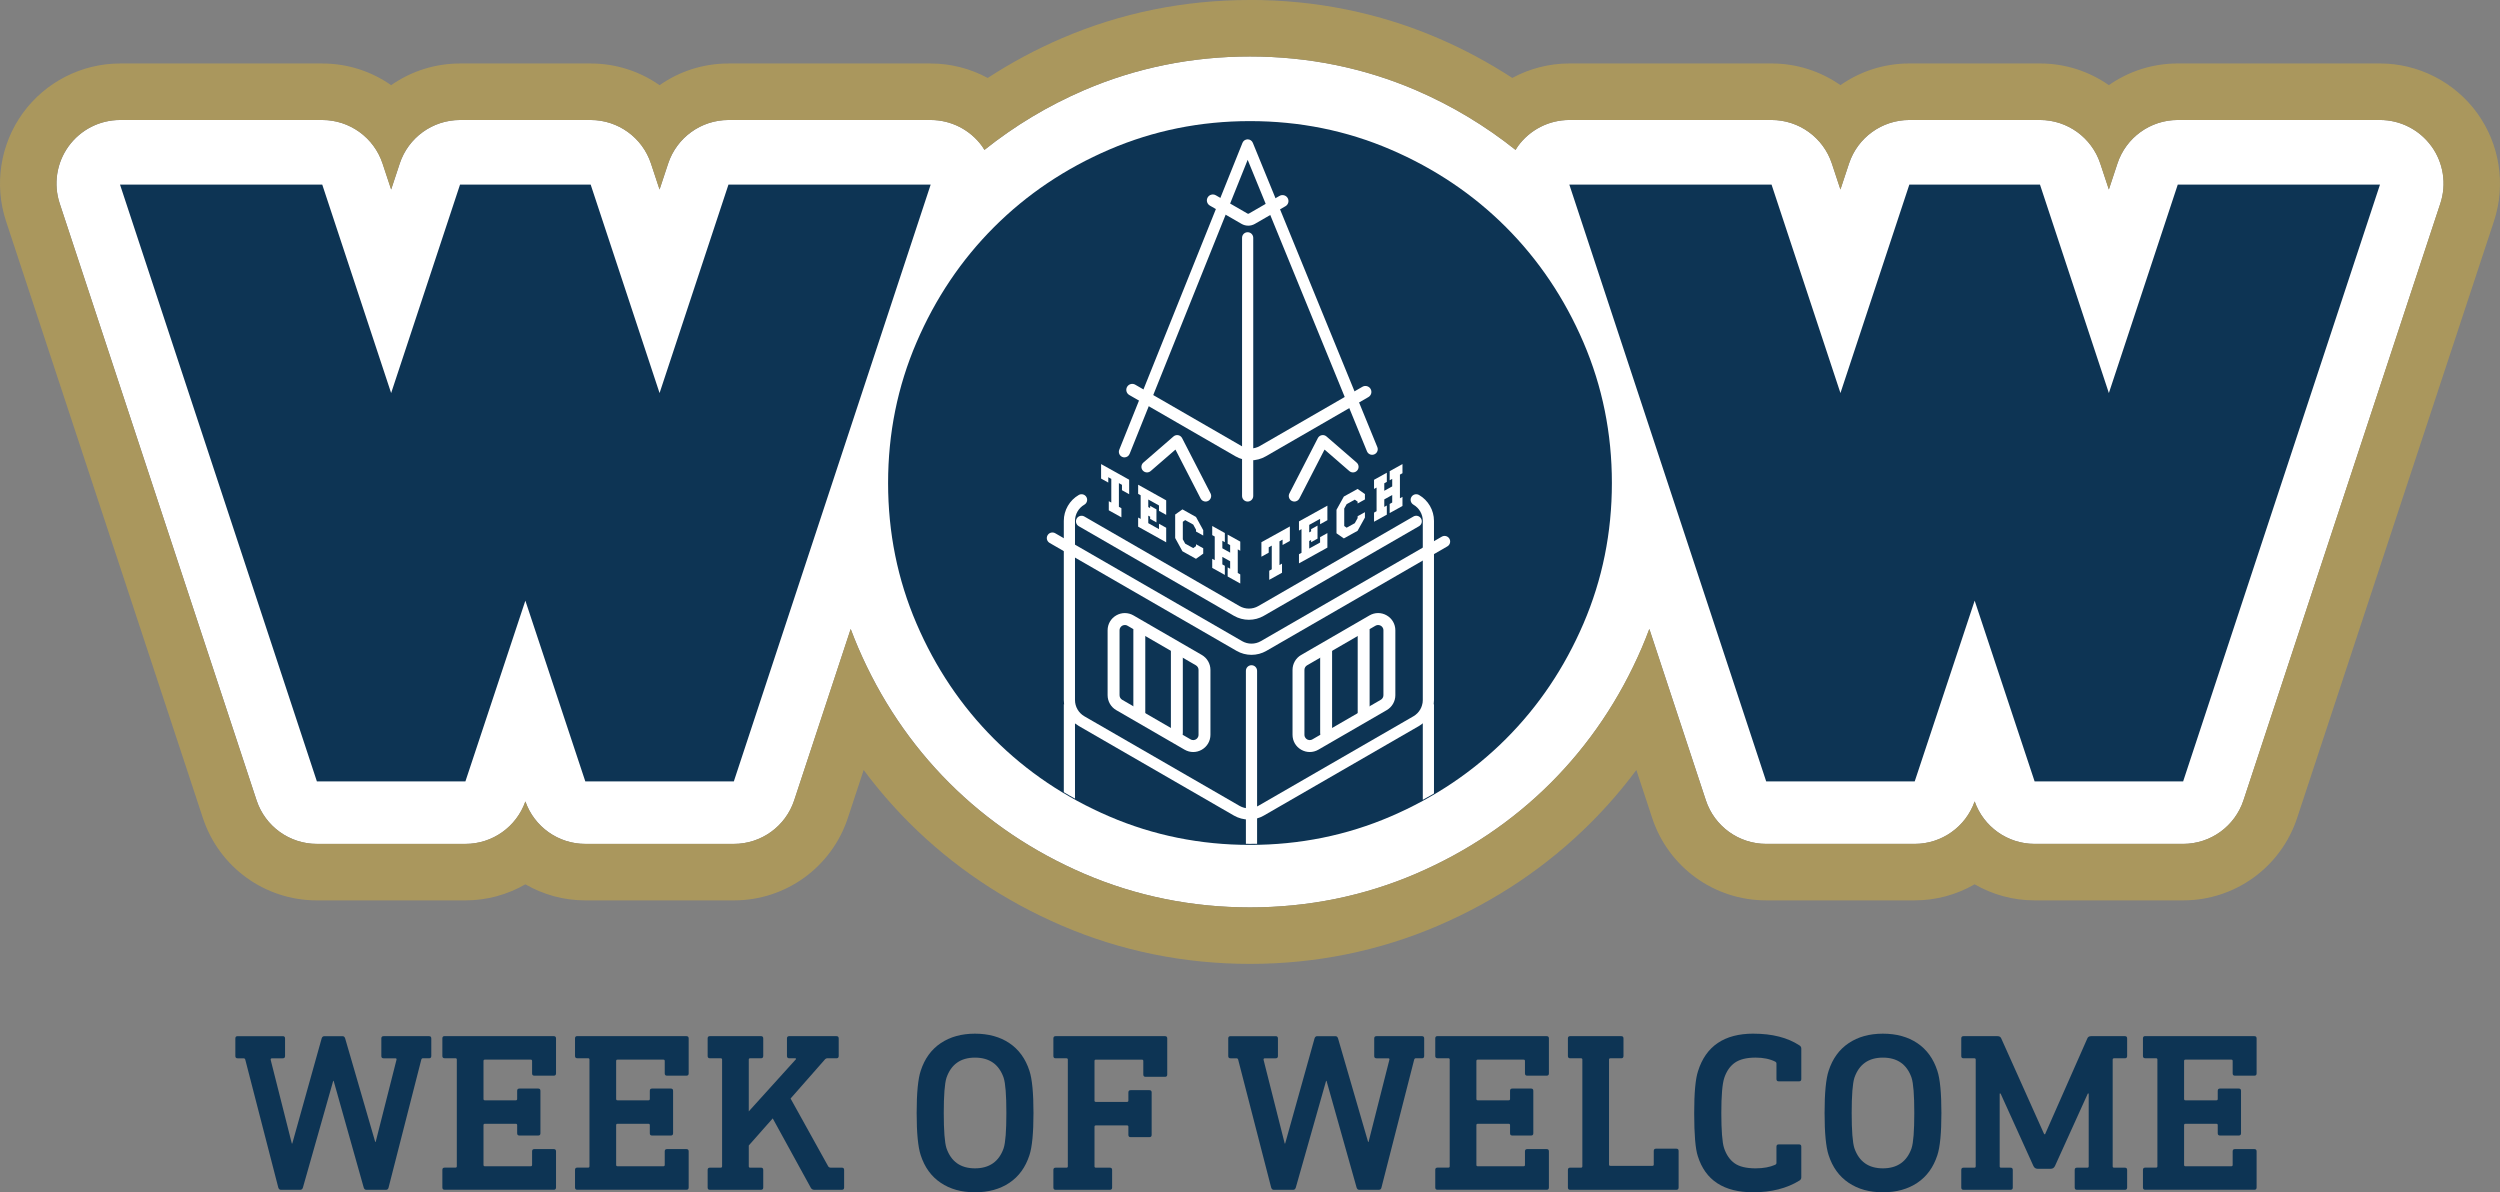 <?xml version="1.0" encoding="UTF-8"?>
<svg id="Layer_1" data-name="Layer 1" xmlns="http://www.w3.org/2000/svg" xmlns:xlink="http://www.w3.org/1999/xlink" viewBox="0 0 1572.96 750.17">
  <rect x="0" y="0" width="1572.96" height="750.17" fill="#808080" stroke="none"/>
  <defs>
    <style>
      .cls-1 {
        fill: none;
      }

      .cls-2 {
        fill: #0d3454;
      }

      .cls-3 {
        fill: #fff;
      }

      .cls-4 {
        fill: #aa975d;
      }

      .cls-5 {
        clip-path: url(#clippath);
      }
    </style>
    <clipPath id="clippath">
      <path class="cls-1" d="M996.28,214.76c-11.93-27.75-28.2-51.93-48.79-72.54-20.61-20.6-44.79-36.86-72.54-48.79-27.76-11.93-57.25-17.89-88.48-17.89s-60.73,5.97-88.48,17.89c-27.76,11.93-51.94,28.2-72.54,48.79-20.6,20.61-36.87,44.79-48.79,72.54-11.93,27.76-17.89,57.25-17.89,88.48s5.96,60.72,17.89,88.48c11.92,27.76,28.19,51.94,48.79,72.54,20.6,20.6,44.78,36.87,72.54,48.79,27.75,11.92,57.25,17.89,88.48,17.89s60.72-5.97,88.48-17.89c27.75-11.92,51.93-28.19,72.54-48.79,20.6-20.6,36.86-44.78,48.79-72.54,11.92-27.75,17.89-57.25,17.89-88.48s-5.97-60.72-17.89-88.48Z"/>
    </clipPath>
  </defs>
  <g>
    <path class="cls-2" d="M241.36,651.93h28.58c.94,0,1.42.47,1.42,1.42v11.09c0,.95-.48,1.42-1.42,1.42h-3.98c-.38,0-.66.24-.86.71l-20.62,80.62c-.19.95-.76,1.42-1.71,1.42h-12.22c-.86,0-1.42-.47-1.71-1.42l-18.91-67.11h-.29l-19.05,67.11c-.28.95-.85,1.42-1.7,1.42h-12.09c-.86,0-1.42-.47-1.71-1.42l-20.76-80.47c-.19-.56-.52-.85-.99-.85h-3.84c-.95,0-1.42-.47-1.42-1.42v-11.09c0-.95.47-1.42,1.42-1.42h28.43c.95,0,1.42.47,1.42,1.42v11.09c0,.95-.47,1.42-1.42,1.42h-6.68c-.86,0-1.14.43-.86,1.28l13.22,52.32h.29l18.48-66.11c.29-.95.86-1.42,1.71-1.42h11.37c.86,0,1.42.47,1.71,1.42l18.91,65.11h.29l13.08-51.61c.19-.66-.05-.99-.71-.99h-7.39c-.94,0-1.42-.47-1.42-1.42v-11.09c0-.95.48-1.42,1.42-1.42Z"/>
    <path class="cls-2" d="M279.75,651.93h68.67c.95,0,1.42.47,1.42,1.42v22.03c0,.95-.47,1.42-1.42,1.42h-12.22c-.95,0-1.42-.47-1.42-1.42v-7.82c0-.57-.29-.86-.86-.86h-28.86c-.56,0-.85.29-.85.86v23.88c0,.57.29.86.85.86h19.48c.56,0,.85-.29.85-.86v-5.12c0-.95.47-1.42,1.42-1.42h11.8c.95,0,1.42.47,1.42,1.42v26.72c0,.95-.47,1.42-1.42,1.42h-11.8c-.95,0-1.42-.47-1.42-1.42v-5.12c0-.57-.29-.85-.85-.85h-19.48c-.56,0-.85.28-.85.85v25.02c0,.56.29.85.85.85h28.86c.57,0,.86-.29.86-.85v-8.53c0-.95.47-1.42,1.42-1.42h12.22c.95,0,1.42.47,1.42,1.42v22.75c0,.95-.47,1.42-1.42,1.42h-68.67c-.95,0-1.42-.47-1.42-1.42v-11.09c0-.95.47-1.42,1.42-1.42h6.82c.57,0,.85-.29.85-.86v-67.11c0-.56-.28-.85-.85-.85h-6.82c-.95,0-1.42-.47-1.42-1.42v-11.09c0-.95.47-1.42,1.42-1.42Z"/>
    <path class="cls-2" d="M363.21,651.93h68.67c.95,0,1.42.47,1.42,1.42v22.03c0,.95-.47,1.42-1.42,1.42h-12.22c-.95,0-1.42-.47-1.42-1.42v-7.82c0-.57-.29-.86-.86-.86h-28.86c-.56,0-.85.29-.85.86v23.88c0,.57.29.86.85.86h19.48c.56,0,.85-.29.85-.86v-5.12c0-.95.47-1.42,1.42-1.42h11.8c.95,0,1.42.47,1.42,1.42v26.72c0,.95-.47,1.42-1.42,1.42h-11.8c-.95,0-1.42-.47-1.42-1.42v-5.12c0-.57-.29-.85-.85-.85h-19.48c-.56,0-.85.28-.85.85v25.02c0,.56.29.85.85.85h28.86c.57,0,.86-.29.86-.85v-8.53c0-.95.47-1.42,1.42-1.42h12.22c.95,0,1.42.47,1.42,1.42v22.75c0,.95-.47,1.42-1.42,1.42h-68.67c-.95,0-1.42-.47-1.42-1.42v-11.09c0-.95.47-1.42,1.42-1.42h6.82c.57,0,.85-.29.85-.86v-67.11c0-.56-.28-.85-.85-.85h-6.82c-.95,0-1.42-.47-1.42-1.42v-11.09c0-.95.47-1.42,1.42-1.42Z"/>
    <path class="cls-2" d="M496.56,651.93h29.72c.94,0,1.42.47,1.42,1.42v11.09c0,.95-.48,1.42-1.42,1.42h-5.83c-.48,0-.9.19-1.28.57l-21.75,24.74,23.74,42.79c.38.48.86.71,1.42.71h7.11c.95,0,1.42.47,1.42,1.42v11.09c0,.95-.47,1.42-1.42,1.42h-17.34c-.94,0-1.66-.38-2.13-1.14l-24.03-43.79-15.07,17.06v13.08c0,.57.29.86.85.86h6.82c.95,0,1.43.47,1.43,1.42v11.09c0,.95-.48,1.42-1.43,1.42h-32.13c-.95,0-1.42-.47-1.42-1.42v-11.09c0-.95.47-1.42,1.42-1.42h6.82c.57,0,.85-.29.85-.86v-67.11c0-.56-.28-.85-.85-.85h-6.82c-.95,0-1.42-.47-1.42-1.42v-11.09c0-.95.47-1.42,1.42-1.42h32.13c.95,0,1.43.47,1.43,1.42v11.09c0,.95-.48,1.42-1.43,1.42h-6.82c-.56,0-.85.29-.85.85v32.56l29.57-32.7c.19-.09.24-.23.14-.42s-.24-.29-.42-.29h-3.84c-.95,0-1.42-.47-1.42-1.42v-11.09c0-.95.47-1.42,1.42-1.42Z"/>
    <path class="cls-2" d="M613.43,650.37c8.53,0,15.76,1.99,21.68,5.97,5.92,3.99,10.12,9.76,12.58,17.35,1.71,5.12,2.56,13.98,2.56,26.58s-.85,21.47-2.56,26.59c-2.46,7.59-6.66,13.37-12.58,17.34-5.92,3.98-13.15,5.97-21.68,5.97s-15.62-1.99-21.54-5.97c-5.92-3.98-10.12-9.76-12.58-17.34-1.71-5.12-2.56-13.98-2.56-26.59s.85-21.47,2.56-26.58c2.46-7.59,6.66-13.37,12.58-17.35,5.92-3.98,13.1-5.97,21.54-5.97ZM613.43,665.44c-9.01,0-14.98,4.22-17.92,12.66-1.14,3.6-1.71,10.99-1.71,22.17s.57,18.67,1.71,22.18c2.94,8.44,8.91,12.65,17.92,12.65s15.12-4.22,18.05-12.65c1.14-3.51,1.71-10.9,1.71-22.18s-.57-18.57-1.71-22.17c-2.94-8.44-8.96-12.66-18.05-12.66Z"/>
    <path class="cls-2" d="M664.18,651.93h68.81c.95,0,1.42.47,1.42,1.42v22.75c0,.95-.47,1.42-1.42,1.42h-12.22c-.95,0-1.42-.47-1.42-1.42v-8.53c0-.57-.29-.86-.86-.86h-29c-.56,0-.85.29-.85.86v24.88c0,.56.29.85.85.85h19.62c.56,0,.85-.29.85-.85v-5.12c0-.94.47-1.42,1.42-1.42h11.8c.94,0,1.42.48,1.42,1.42v26.73c0,.95-.48,1.42-1.42,1.42h-11.8c-.95,0-1.42-.47-1.42-1.42v-5.12c0-.56-.29-.85-.85-.85h-19.62c-.56,0-.85.29-.85.85v24.88c0,.57.29.86.85.86h8.82c.95,0,1.42.47,1.42,1.42v11.09c0,.95-.47,1.42-1.42,1.42h-34.12c-.95,0-1.42-.47-1.42-1.42v-11.09c0-.95.47-1.42,1.42-1.42h6.82c.57,0,.85-.29.85-.86v-67.11c0-.56-.28-.85-.85-.85h-6.82c-.95,0-1.42-.47-1.42-1.42v-11.09c0-.95.47-1.42,1.42-1.42Z"/>
    <path class="cls-2" d="M866.07,651.93h28.58c.94,0,1.42.47,1.42,1.42v11.09c0,.95-.48,1.42-1.42,1.42h-3.98c-.38,0-.66.24-.86.71l-20.62,80.62c-.19.95-.76,1.42-1.71,1.42h-12.22c-.86,0-1.42-.47-1.71-1.42l-18.91-67.11h-.29l-19.05,67.11c-.28.95-.85,1.42-1.7,1.42h-12.09c-.86,0-1.42-.47-1.71-1.42l-20.76-80.47c-.19-.56-.52-.85-.99-.85h-3.84c-.95,0-1.42-.47-1.42-1.42v-11.09c0-.95.47-1.42,1.42-1.42h28.43c.95,0,1.42.47,1.42,1.42v11.09c0,.95-.47,1.42-1.42,1.42h-6.68c-.86,0-1.14.43-.86,1.28l13.22,52.32h.29l18.48-66.11c.29-.95.86-1.42,1.71-1.42h11.37c.86,0,1.42.47,1.71,1.42l18.91,65.11h.29l13.08-51.61c.19-.66-.05-.99-.71-.99h-7.39c-.94,0-1.42-.47-1.42-1.42v-11.09c0-.95.48-1.42,1.42-1.42Z"/>
    <path class="cls-2" d="M904.46,651.93h68.67c.95,0,1.42.47,1.42,1.42v22.03c0,.95-.47,1.42-1.42,1.42h-12.22c-.95,0-1.42-.47-1.42-1.42v-7.82c0-.57-.29-.86-.86-.86h-28.86c-.56,0-.85.29-.85.86v23.88c0,.57.29.86.85.86h19.48c.56,0,.85-.29.85-.86v-5.12c0-.95.47-1.42,1.42-1.42h11.8c.95,0,1.42.47,1.42,1.42v26.72c0,.95-.47,1.42-1.42,1.42h-11.8c-.95,0-1.42-.47-1.42-1.42v-5.12c0-.57-.29-.85-.85-.85h-19.48c-.56,0-.85.28-.85.85v25.02c0,.56.29.85.85.85h28.86c.57,0,.86-.29.86-.85v-8.53c0-.95.47-1.42,1.42-1.42h12.22c.95,0,1.42.47,1.42,1.42v22.75c0,.95-.47,1.42-1.42,1.42h-68.67c-.95,0-1.42-.47-1.42-1.42v-11.09c0-.95.47-1.42,1.42-1.42h6.82c.57,0,.85-.29.85-.86v-67.11c0-.56-.28-.85-.85-.85h-6.82c-.95,0-1.42-.47-1.42-1.42v-11.09c0-.95.47-1.42,1.42-1.42Z"/>
    <path class="cls-2" d="M987.91,651.93h32.13c.95,0,1.43.47,1.43,1.42v11.09c0,.95-.48,1.42-1.43,1.42h-6.82c-.56,0-.85.29-.85.85v65.97c0,.57.29.85.85.85h26.45c.57,0,.85-.28.85-.85v-8.53c0-.95.48-1.42,1.42-1.42h12.8c.94,0,1.42.47,1.42,1.42v23.03c0,.95-.48,1.42-1.42,1.42h-66.82c-.95,0-1.42-.47-1.42-1.42v-11.09c0-.95.47-1.42,1.42-1.42h6.82c.57,0,.85-.29.85-.86v-67.11c0-.56-.28-.85-.85-.85h-6.82c-.95,0-1.42-.47-1.42-1.42v-11.09c0-.95.47-1.42,1.42-1.42Z"/>
    <path class="cls-2" d="M1103.21,650.37c11.85,0,21.52,2.46,29,7.39.76.47,1.14,1.14,1.14,1.99v19.19c0,.95-.47,1.42-1.42,1.42h-12.79c-.95,0-1.42-.47-1.42-1.42v-9.81c0-.48-.24-.86-.71-1.14-3.41-1.7-7.54-2.56-12.37-2.56-5.69,0-10.04,1.07-13.08,3.2-3.04,2.13-5.26,5.33-6.68,9.59-1.24,3.79-1.85,11.14-1.85,22.04s.57,18.53,1.71,22.04c1.42,4.26,3.63,7.46,6.61,9.6,2.99,2.14,7.41,3.2,13.29,3.2,4.84,0,8.96-.76,12.37-2.27.47-.29.71-.66.71-1.14v-10.24c0-.95.47-1.42,1.42-1.42h12.79c.95,0,1.42.47,1.42,1.42v19.33c0,.86-.38,1.52-1.14,1.99-7.96,4.93-17.68,7.39-29.15,7.39-18.48,0-30.09-7.58-34.83-22.75-1.51-4.55-2.27-13.6-2.27-27.16,0-12.7.8-21.47,2.41-26.3,4.93-15.73,16.54-23.6,34.83-23.6Z"/>
    <path class="cls-2" d="M1184.68,650.37c8.53,0,15.76,1.99,21.68,5.97,5.92,3.99,10.12,9.76,12.58,17.35,1.71,5.12,2.56,13.98,2.56,26.58s-.85,21.47-2.56,26.59c-2.46,7.59-6.66,13.37-12.58,17.34-5.92,3.98-13.15,5.97-21.68,5.97s-15.62-1.99-21.54-5.97c-5.92-3.98-10.12-9.76-12.58-17.34-1.71-5.12-2.56-13.98-2.56-26.59s.85-21.47,2.56-26.58c2.46-7.59,6.66-13.37,12.58-17.35,5.92-3.98,13.1-5.97,21.54-5.97ZM1184.68,665.44c-9.01,0-14.98,4.22-17.92,12.66-1.14,3.6-1.71,10.99-1.71,22.17s.57,18.67,1.71,22.18c2.94,8.44,8.91,12.65,17.92,12.65s15.12-4.22,18.05-12.65c1.14-3.51,1.71-10.9,1.71-22.18s-.57-18.57-1.71-22.17c-2.94-8.44-8.96-12.66-18.05-12.66Z"/>
    <path class="cls-2" d="M1315.75,651.93h21.19c.94,0,1.42.47,1.42,1.42v11.09c0,.95-.48,1.42-1.42,1.42h-6.83c-.56,0-.85.29-.85.85v67.11c0,.57.29.86.85.86h6.83c.94,0,1.42.47,1.42,1.42v11.09c0,.95-.48,1.42-1.42,1.42h-30.15c-.94,0-1.42-.47-1.42-1.42v-11.09c0-.95.48-1.42,1.42-1.42h6.54c.57,0,.85-.29.85-.86v-45.78h-.56l-20.62,45.49c-.57,1.24-1.47,1.85-2.7,1.85h-8.24c-1.24,0-2.14-.61-2.71-1.85l-20.61-45.49h-.57v45.78c0,.57.29.86.85.86h5.97c.95,0,1.42.47,1.42,1.42v11.09c0,.95-.47,1.42-1.42,1.42h-29.57c-.95,0-1.42-.47-1.42-1.42v-11.09c0-.95.47-1.42,1.42-1.42h6.82c.57,0,.85-.29.85-.86v-67.11c0-.56-.28-.85-.85-.85h-6.82c-.95,0-1.42-.47-1.42-1.42v-11.09c0-.95.47-1.42,1.42-1.42h21.32c1.23,0,2.04.47,2.41,1.42l27.02,60.28h.56l26.59-60.28c.38-.95,1.19-1.42,2.41-1.42Z"/>
    <path class="cls-2" d="M1349.73,651.93h68.67c.95,0,1.42.47,1.42,1.42v22.03c0,.95-.47,1.42-1.42,1.42h-12.22c-.95,0-1.42-.47-1.42-1.42v-7.82c0-.57-.29-.86-.86-.86h-28.86c-.56,0-.85.29-.85.86v23.88c0,.57.29.86.85.86h19.48c.56,0,.85-.29.85-.86v-5.12c0-.95.47-1.42,1.42-1.42h11.8c.95,0,1.42.47,1.42,1.42v26.72c0,.95-.47,1.42-1.42,1.42h-11.8c-.95,0-1.42-.47-1.42-1.42v-5.12c0-.57-.29-.85-.85-.85h-19.48c-.56,0-.85.28-.85.85v25.02c0,.56.29.85.85.85h28.86c.57,0,.86-.29.86-.85v-8.53c0-.95.47-1.42,1.42-1.42h12.22c.95,0,1.42.47,1.42,1.42v22.75c0,.95-.47,1.42-1.42,1.42h-68.67c-.95,0-1.42-.47-1.42-1.42v-11.09c0-.95.47-1.42,1.42-1.42h6.82c.57,0,.85-.29.85-.86v-67.11c0-.56-.28-.85-.85-.85h-6.82c-.95,0-1.42-.47-1.42-1.42v-11.09c0-.95.47-1.42,1.42-1.42Z"/>
  </g>
  <g>
    <g>
      <path class="cls-3" d="M1529.85,92.05c-7.52-10.4-19.57-16.56-32.4-16.56h-127.24c-17.25,0-32.56,11.06-37.96,27.44l-5.38,16.29-5.39-16.29c-5.41-16.37-20.71-27.44-37.96-27.44h-82.19c-17.25,0-32.55,11.06-37.96,27.44l-5.39,16.29-5.38-16.29c-5.41-16.37-20.71-27.44-37.96-27.44h-127.23c-12.83,0-24.88,6.16-32.4,16.56-.53.73-.97,1.51-1.44,2.27-18.91-15.08-39.87-27.77-62.81-37.64-32.66-14.02-67.75-21.14-104.27-21.14s-71.61,7.12-104.27,21.15c-22.93,9.85-43.89,22.54-62.8,37.62-.47-.75-.91-1.53-1.43-2.25-7.52-10.4-19.57-16.56-32.4-16.56h-127.23c-17.25,0-32.55,11.06-37.96,27.44l-5.39,16.3-5.39-16.3c-5.41-16.37-20.71-27.44-37.96-27.44h-82.19c-17.25,0-32.56,11.06-37.96,27.44l-5.38,16.29-5.39-16.29c-5.41-16.37-20.71-27.44-37.96-27.44h-127.23c-12.83,0-24.88,6.16-32.4,16.56-7.51,10.4-9.59,23.77-5.57,35.95l123.86,375.5c5.41,16.39,20.71,27.46,37.97,27.46h93.46c16.99,0,32.1-10.73,37.71-26.71,5.62,15.98,20.73,26.71,37.72,26.71h93.46c17.26,0,32.57-11.07,37.97-27.46l35.54-107.76c1.47,3.95,3.03,7.87,4.7,11.75,13.88,32.32,33.15,60.93,57.25,85.03,24.11,24.11,52.72,43.37,85.03,57.25,32.65,14.02,67.73,21.14,104.26,21.14s71.61-7.12,104.27-21.14c32.32-13.88,60.93-33.15,85.02-57.25,24.11-24.1,43.37-52.71,57.26-85.03,1.67-3.89,3.23-7.81,4.7-11.77l35.55,107.77c5.41,16.39,20.71,27.46,37.97,27.46h93.45c16.99,0,32.11-10.73,37.72-26.72,5.61,15.98,20.73,26.72,37.72,26.72h93.46c17.26,0,32.57-11.07,37.97-27.46l123.86-375.5c4.02-12.18,1.94-25.56-5.57-35.95Z"/>
      <path class="cls-4" d="M786.47,35.54c36.52,0,71.61,7.12,104.27,21.14,22.94,9.87,43.9,22.56,62.81,37.64.47-.76.91-1.54,1.44-2.27,7.52-10.4,19.57-16.56,32.4-16.56h127.23c17.25,0,32.56,11.06,37.96,27.44l5.38,16.29,5.39-16.29c5.41-16.37,20.71-27.44,37.96-27.44h82.19c17.25,0,32.55,11.06,37.96,27.44l5.39,16.29,5.38-16.29c5.41-16.37,20.71-27.44,37.96-27.44h127.24c12.83,0,24.88,6.16,32.4,16.56,7.52,10.4,9.59,23.77,5.57,35.95l-123.85,375.5c-5.41,16.39-20.71,27.46-37.97,27.46h-93.46c-16.99,0-32.11-10.73-37.72-26.72-5.61,15.98-20.73,26.72-37.72,26.72h-93.45c-17.26,0-32.57-11.07-37.97-27.46l-35.55-107.77c-1.47,3.95-3.03,7.88-4.7,11.77-13.89,32.32-33.16,60.93-57.26,85.03-24.1,24.11-52.71,43.37-85.02,57.25-32.66,14.02-67.75,21.14-104.27,21.14s-71.61-7.12-104.26-21.14c-32.32-13.88-60.93-33.14-85.03-57.25-24.11-24.11-43.37-52.72-57.25-85.03-1.67-3.88-3.22-7.8-4.7-11.75l-35.54,107.76c-5.41,16.39-20.71,27.46-37.97,27.46h-93.46c-16.99,0-32.1-10.73-37.72-26.71-5.61,15.98-20.72,26.71-37.71,26.71h-93.46c-17.26,0-32.57-11.07-37.97-27.46L37.53,128c-4.02-12.18-1.94-25.56,5.57-35.95,7.52-10.4,19.57-16.56,32.4-16.56h127.23c17.25,0,32.55,11.06,37.96,27.44l5.39,16.29,5.38-16.29c5.41-16.37,20.71-27.44,37.96-27.44h82.19c17.25,0,32.55,11.06,37.96,27.44l5.39,16.3,5.39-16.3c5.41-16.37,20.71-27.44,37.96-27.44h127.23c12.83,0,24.88,6.16,32.4,16.56.53.73.96,1.5,1.43,2.25,18.91-15.08,39.87-27.76,62.8-37.62,32.66-14.03,67.74-21.15,104.27-21.15M786.47,0c-41.38,0-81.18,8.09-118.3,24.03-16.26,6.98-31.89,15.36-46.72,25.02-10.89-5.88-23.21-9.1-35.88-9.1h-127.23c-15.93,0-30.96,4.96-43.35,13.65-12.4-8.69-27.42-13.65-43.35-13.65h-82.19c-15.94,0-30.96,4.96-43.35,13.64-12.39-8.68-27.41-13.64-43.34-13.64h-127.23c-24.15,0-47.03,11.69-61.2,31.26C.15,90.81-3.79,116.19,3.78,139.13l123.86,375.51c10.23,31.03,39.06,51.87,71.73,51.87h93.46c13.55,0,26.49-3.63,37.72-10.11,11.23,6.48,24.17,10.11,37.72,10.11h93.46c32.67,0,61.49-20.85,71.73-51.88l9.95-30.17c8.74,11.75,18.3,22.83,28.65,33.19,27.29,27.3,59.64,49.1,96.13,64.78,37.12,15.94,76.92,24.03,118.29,24.03s81.17-8.08,118.29-24.02c36.49-15.68,68.84-37.48,96.14-64.79,10.36-10.35,19.92-21.43,28.66-33.2l9.95,30.18c10.23,31.03,39.06,51.87,71.73,51.87h93.45c13.55,0,26.49-3.63,37.72-10.11,11.23,6.48,24.17,10.11,37.72,10.11h93.46c32.67,0,61.49-20.85,71.73-51.88l123.85-375.5c7.57-22.94,3.63-48.33-10.52-67.91-14.18-19.59-37.05-31.28-61.21-31.28h-127.24c-15.94,0-30.96,4.96-43.35,13.64-12.4-8.68-27.42-13.64-43.35-13.64h-82.19c-15.93,0-30.95,4.96-43.34,13.64-12.4-8.68-27.42-13.64-43.35-13.64h-127.23c-12.67,0-25,3.22-35.89,9.1-14.83-9.66-30.46-18.04-46.72-25.03-37.15-15.95-76.95-24.03-118.31-24.03h0Z"/>
    </g>
    <g>
      <g>
        <path class="cls-2" d="M75.51,116.14h127.24l43.35,131.17,43.35-131.17h82.19l43.35,131.17,43.35-131.17h127.23l-123.85,375.5h-93.45l-37.72-113.72-37.72,113.72h-93.45L75.51,116.14Z"/>
        <path class="cls-2" d="M987.39,116.14h127.24l43.35,131.17,43.35-131.17h82.19l43.35,131.17,43.35-131.17h127.23l-123.85,375.5h-93.45l-37.72-113.72-37.72,113.72h-93.45l-123.86-375.5Z"/>
      </g>
      <path class="cls-2" d="M996.28,215.42c-11.93-27.75-28.2-51.93-48.79-72.54-20.61-20.6-44.79-36.86-72.54-48.79-27.76-11.93-57.25-17.89-88.48-17.89s-60.73,5.97-88.48,17.89c-27.76,11.93-51.94,28.2-72.54,48.79-20.6,20.61-36.87,44.79-48.79,72.54-11.93,27.76-17.89,57.25-17.89,88.48s5.96,60.72,17.89,88.48c11.92,27.76,28.19,51.94,48.79,72.54,20.6,20.6,44.78,36.87,72.54,48.79,27.75,11.92,57.25,17.89,88.48,17.89s60.72-5.97,88.48-17.89c27.75-11.92,51.93-28.19,72.54-48.79,20.6-20.6,36.86-44.78,48.79-72.54,11.92-27.75,17.89-57.25,17.89-88.48s-5.97-60.72-17.89-88.48Z"/>
    </g>
    <g class="cls-5">
      <g>
        <path class="cls-3" d="M785.78,389.96c-3.25,0-6.51-.84-9.41-2.51l-97.63-56.37c-1.68-.97-2.26-3.12-1.29-4.81.97-1.68,3.12-2.26,4.81-1.29l97.64,56.37c3.62,2.09,8.14,2.09,11.77,0l97.64-56.37c1.69-.98,3.84-.4,4.81,1.29.97,1.68.4,3.84-1.29,4.81l-97.64,56.37c-2.9,1.68-6.16,2.51-9.41,2.51Z"/>
        <path class="cls-3" d="M787.42,412.02c-3.25,0-6.51-.84-9.41-2.52l-117.61-67.9c-1.68-.97-2.26-3.12-1.29-4.81.97-1.68,3.12-2.26,4.81-1.29l117.61,67.9c3.62,2.09,8.14,2.1,11.77,0l113.84-65.73c1.69-.98,3.84-.4,4.81,1.29.97,1.68.4,3.84-1.29,4.81l-113.84,65.73c-2.9,1.68-6.16,2.52-9.41,2.52Z"/>
        <path class="cls-3" d="M789.3,573.8c-3.25,0-6.51-.84-9.41-2.51l-117.6-67.9c-1.68-.97-2.26-3.12-1.29-4.81.97-1.68,3.13-2.26,4.81-1.29l117.61,67.9c3.63,2.09,8.14,2.09,11.78,0l113.84-65.73c1.69-.98,3.84-.4,4.81,1.29.97,1.68.4,3.84-1.29,4.81l-113.84,65.73c-2.9,1.68-6.16,2.51-9.41,2.51Z"/>
        <path class="cls-3" d="M786.89,289.65c-3.3,0-6.59-.85-9.53-2.54l-66.84-38.59c-1.79-1.04-2.41-3.33-1.37-5.12,1.04-1.79,3.34-2.41,5.12-1.37l66.84,38.59c3.56,2.05,7.98,2.06,11.55,0l64.57-37.28c1.8-1.03,4.09-.42,5.13,1.37,1.04,1.79.42,4.09-1.37,5.12l-64.57,37.28c-2.94,1.7-6.24,2.54-9.53,2.54Z"/>
        <path class="cls-3" d="M785.34,141.98c-1.44,0-2.88-.37-4.16-1.11l-19.96-11.52c-1.79-1.04-2.41-3.33-1.37-5.12,1.04-1.79,3.33-2.4,5.12-1.37l19.97,11.53c.25.15.56.15.82,0l19.29-11.14c1.8-1.03,4.09-.42,5.13,1.37,1.04,1.79.42,4.09-1.37,5.12l-19.29,11.14c-1.28.74-2.72,1.11-4.16,1.11Z"/>
        <path class="cls-3" d="M785.78,515.65c-3.25,0-6.51-.84-9.41-2.51l-97.63-56.37c-5.8-3.35-9.41-9.59-9.41-16.3v-112.74c0-6.7,3.61-12.95,9.41-16.3,1.68-.97,3.84-.39,4.81,1.29.97,1.68.39,3.84-1.29,4.81-3.63,2.1-5.89,6-5.89,10.2v112.74c0,4.19,2.26,8.1,5.89,10.2l97.64,56.37c3.62,2.09,8.14,2.09,11.77,0l97.64-56.37c3.63-2.1,5.89-6.01,5.89-10.2v-112.74c0-4.19-2.26-8.1-5.89-10.2-1.68-.97-2.26-3.13-1.29-4.81.97-1.68,3.11-2.27,4.81-1.29,5.8,3.35,9.41,9.6,9.41,16.3v112.74c0,6.7-3.61,12.95-9.41,16.3l-97.64,56.37c-2.9,1.68-6.16,2.51-9.41,2.51Z"/>
        <path class="cls-3" d="M785.78,631.03c-3.25,0-6.51-.84-9.41-2.51l-97.63-56.37c-5.8-3.35-9.41-9.6-9.41-16.3v-112.74h7.04v112.74c0,4.19,2.26,8.1,5.89,10.2l97.64,56.37c3.62,2.09,8.14,2.09,11.77,0l97.64-56.37c3.63-2.1,5.89-6.01,5.89-10.2v-112.74h7.04v112.74c0,6.7-3.61,12.94-9.41,16.3l-97.64,56.37c-2.9,1.68-6.16,2.51-9.41,2.51Z"/>
        <path class="cls-3" d="M707.49,287.78c-.44,0-.88-.08-1.31-.25-1.8-.73-2.68-2.77-1.96-4.58l77.52-193.07c.53-1.33,1.82-2.2,3.25-2.21h.01c1.43,0,2.72.86,3.26,2.19l78.33,191.44c.74,1.8-.12,3.86-1.93,4.59-1.79.74-3.85-.12-4.59-1.93l-75.05-183.4-74.28,185.01c-.55,1.37-1.87,2.21-3.27,2.21Z"/>
        <path class="cls-3" d="M785,315.57c-1.94,0-3.52-1.58-3.52-3.52v-162.42c0-1.95,1.58-3.52,3.52-3.52s3.52,1.58,3.52,3.52v162.42c0,1.95-1.58,3.52-3.52,3.52Z"/>
        <path class="cls-3" d="M787.42,613.38c-1.94,0-3.52-1.58-3.52-3.52v-187.8c0-1.95,1.58-3.52,3.52-3.52s3.52,1.58,3.52,3.52v187.8c0,1.95-1.58,3.52-3.52,3.52Z"/>
        <polygon class="cls-3" points="817.29 328.06 817.29 333.82 818.89 332.93 818.89 347.82 817.29 348.71 817.29 354.46 830.58 347.1 835.17 344.55 835.17 335.41 830.58 337.95 830.58 341.34 823.74 345.13 823.74 340.39 824.93 339.73 824.93 341.12 828.96 338.9 828.96 330.7 824.93 332.93 824.93 334.32 823.74 334.98 823.74 330.24 830.58 326.45 830.58 329.84 835.17 327.3 835.17 318.15 817.29 328.06"/>
        <polygon class="cls-3" points="845.52 312.42 845.52 312.43 840.91 320.74 840.9 320.75 840.9 335.56 840.92 335.55 845.52 338.77 845.52 338.77 854.19 333.97 854.19 333.95 858.78 325.65 858.79 325.65 858.79 322.25 854.19 324.8 854.19 325.97 852.41 329.18 847.28 332.02 845.77 330.97 845.77 319.95 847.28 317.22 852.41 314.37 854.19 315.62 854.19 316.79 858.79 314.24 858.79 310.84 858.78 310.85 854.19 307.64 854.19 307.62 845.52 312.42"/>
        <polygon class="cls-3" points="793.66 341.15 793.66 346.9 793.66 350.28 798.25 347.74 798.25 344.36 800.17 343.29 800.17 358.2 798.58 359.08 798.58 364.82 806.62 360.37 806.62 354.63 805.02 355.51 805.02 340.61 806.98 339.52 806.98 342.9 811.56 340.36 811.56 331.24 793.66 341.15"/>
        <polygon class="cls-3" points="874.36 296.45 874.36 302.2 875.96 301.31 875.96 306.04 870.97 308.8 870.97 304.07 872.57 303.19 872.57 297.43 864.52 301.89 864.52 307.64 866.12 306.76 866.12 321.63 864.52 322.52 864.52 328.27 872.57 323.81 872.57 318.06 870.97 318.94 870.97 314.21 875.96 311.45 875.96 316.18 874.36 317.07 874.36 322.82 882.41 318.36 882.41 312.61 880.81 313.5 880.81 298.62 882.41 297.74 882.41 291.99 874.36 296.45"/>
        <polygon class="cls-3" points="716.1 304.97 716.1 310.73 717.68 311.61 717.68 326.49 716.1 325.62 716.1 331.37 729.22 338.68 733.75 341.21 733.75 332.06 729.22 329.54 729.22 332.93 722.47 329.16 722.47 324.43 723.65 325.08 723.65 326.48 727.62 328.69 727.62 320.49 723.65 318.28 723.65 319.67 722.47 319.02 722.47 314.28 729.22 318.04 729.22 321.43 733.75 323.95 733.75 314.81 716.1 304.97"/>
        <polygon class="cls-3" points="743.96 320.49 743.96 320.5 739.41 323.73 739.4 323.73 739.4 338.54 739.42 338.55 743.96 346.84 743.96 346.84 752.51 351.61 752.51 351.59 757.04 348.36 757.05 348.37 757.05 344.97 752.51 342.44 752.51 343.61 750.76 344.86 745.7 342.04 744.21 339.32 744.21 328.3 745.7 327.24 750.76 330.05 752.51 333.26 752.51 334.43 757.05 336.96 757.05 333.56 757.04 333.56 752.51 325.28 752.51 325.26 743.96 320.49"/>
        <polygon class="cls-3" points="692.79 291.99 692.79 297.73 692.79 301.11 697.31 303.63 697.31 300.25 699.21 301.31 699.21 316.21 697.63 315.34 697.63 321.08 705.57 325.5 705.57 319.76 703.99 318.88 703.99 303.97 705.93 305.05 705.93 308.43 710.45 310.95 710.45 301.83 692.79 291.99"/>
        <polygon class="cls-3" points="772.42 336.35 772.42 342.1 773.99 342.98 773.99 347.71 769.08 344.97 769.08 340.24 770.65 341.12 770.65 335.37 762.71 330.94 762.71 336.69 764.29 337.57 764.29 352.45 762.71 351.57 762.71 357.32 770.65 361.74 770.65 355.99 769.08 355.11 769.08 350.38 773.99 353.12 773.99 357.85 772.42 356.97 772.42 362.72 780.36 367.15 780.36 361.4 778.78 360.52 778.78 345.65 780.36 346.53 780.36 340.77 772.42 336.35"/>
        <path class="cls-3" d="M814.4,315.57c-.54,0-1.09-.13-1.61-.39-1.73-.89-2.41-3.01-1.52-4.74l17.89-34.78c.49-.96,1.4-1.64,2.46-1.85,1.07-.21,2.16.09,2.98.8l18.98,16.45c1.47,1.27,1.63,3.5.35,4.97-1.27,1.47-3.5,1.63-4.97.35l-15.59-13.51-15.84,30.79c-.62,1.21-1.86,1.91-3.13,1.91Z"/>
        <path class="cls-3" d="M758.55,315.57c-1.28,0-2.51-.7-3.13-1.91l-15.84-30.79-15.59,13.51c-1.47,1.27-3.7,1.11-4.97-.35-1.27-1.47-1.11-3.69.35-4.97l18.97-16.45c.82-.71,1.91-1,2.97-.8,1.06.2,1.97.89,2.46,1.85l17.89,34.78c.89,1.73.21,3.85-1.52,4.74-.51.27-1.07.39-1.61.39Z"/>
        <path class="cls-3" d="M824.07,473.16c-1.86,0-3.72-.49-5.41-1.47-3.4-1.96-5.42-5.47-5.42-9.39v-40.82c0-3.86,2.07-7.45,5.41-9.38l43.02-24.9c3.4-1.96,7.45-1.97,10.84,0,3.4,1.96,5.42,5.47,5.42,9.39v40.82c0,3.85-2.07,7.45-5.41,9.38l-43.02,24.9c-1.7.98-3.57,1.47-5.43,1.47ZM867.08,393.24c-.5,0-1.06.12-1.66.46l-43.02,24.9c-1.03.59-1.67,1.7-1.67,2.89v40.82c0,1.74,1.17,2.6,1.67,2.89.5.29,1.82.87,3.34,0l43.02-24.9c1.03-.59,1.67-1.7,1.67-2.89v-40.82c0-1.74-1.17-2.6-1.67-2.89-.31-.18-.91-.46-1.68-.46ZM870.65,443.54h.03-.03Z"/>
        <path class="cls-3" d="M834.38,464.97c-2.07,0-3.75-1.68-3.75-3.75v-52.72c0-2.07,1.68-3.75,3.75-3.75s3.75,1.68,3.75,3.75v52.72c0,2.07-1.68,3.75-3.75,3.75Z"/>
        <path class="cls-3" d="M857.99,453.05c-2.07,0-3.75-1.68-3.75-3.75v-52.72c0-2.07,1.68-3.75,3.75-3.75s3.75,1.68,3.75,3.75v52.72c0,2.07-1.68,3.75-3.75,3.75Z"/>
        <path class="cls-3" d="M750.76,473.16c-1.86,0-3.73-.49-5.43-1.47l-43.03-24.9c-3.34-1.93-5.41-5.52-5.41-9.38v-40.82c0-3.92,2.03-7.43,5.42-9.39,3.4-1.96,7.45-1.95,10.84,0l43.03,24.9c3.34,1.93,5.41,5.52,5.41,9.38v40.82c0,3.92-2.03,7.43-5.42,9.39-1.7.98-3.55,1.47-5.41,1.47ZM706.07,440.3l43.03,24.9c1.5.87,2.83.29,3.33,0,.5-.29,1.67-1.15,1.67-2.89v-40.82c0-1.19-.64-2.29-1.66-2.89l-43.03-24.9c-1.51-.87-2.83-.29-3.34,0-.5.29-1.67,1.15-1.67,2.89v40.82c0,1.19.64,2.29,1.67,2.89h0Z"/>
        <path class="cls-3" d="M740.46,464.97c-2.07,0-3.75-1.68-3.75-3.75v-52.72c0-2.07,1.68-3.75,3.75-3.75s3.75,1.68,3.75,3.75v52.72c0,2.07-1.68,3.75-3.75,3.75Z"/>
        <path class="cls-3" d="M716.84,453.05c-2.07,0-3.75-1.68-3.75-3.75v-52.72c0-2.07,1.68-3.75,3.75-3.75s3.75,1.68,3.75,3.75v52.72c0,2.07-1.68,3.75-3.75,3.75Z"/>
      </g>
    </g>
  </g>
</svg>